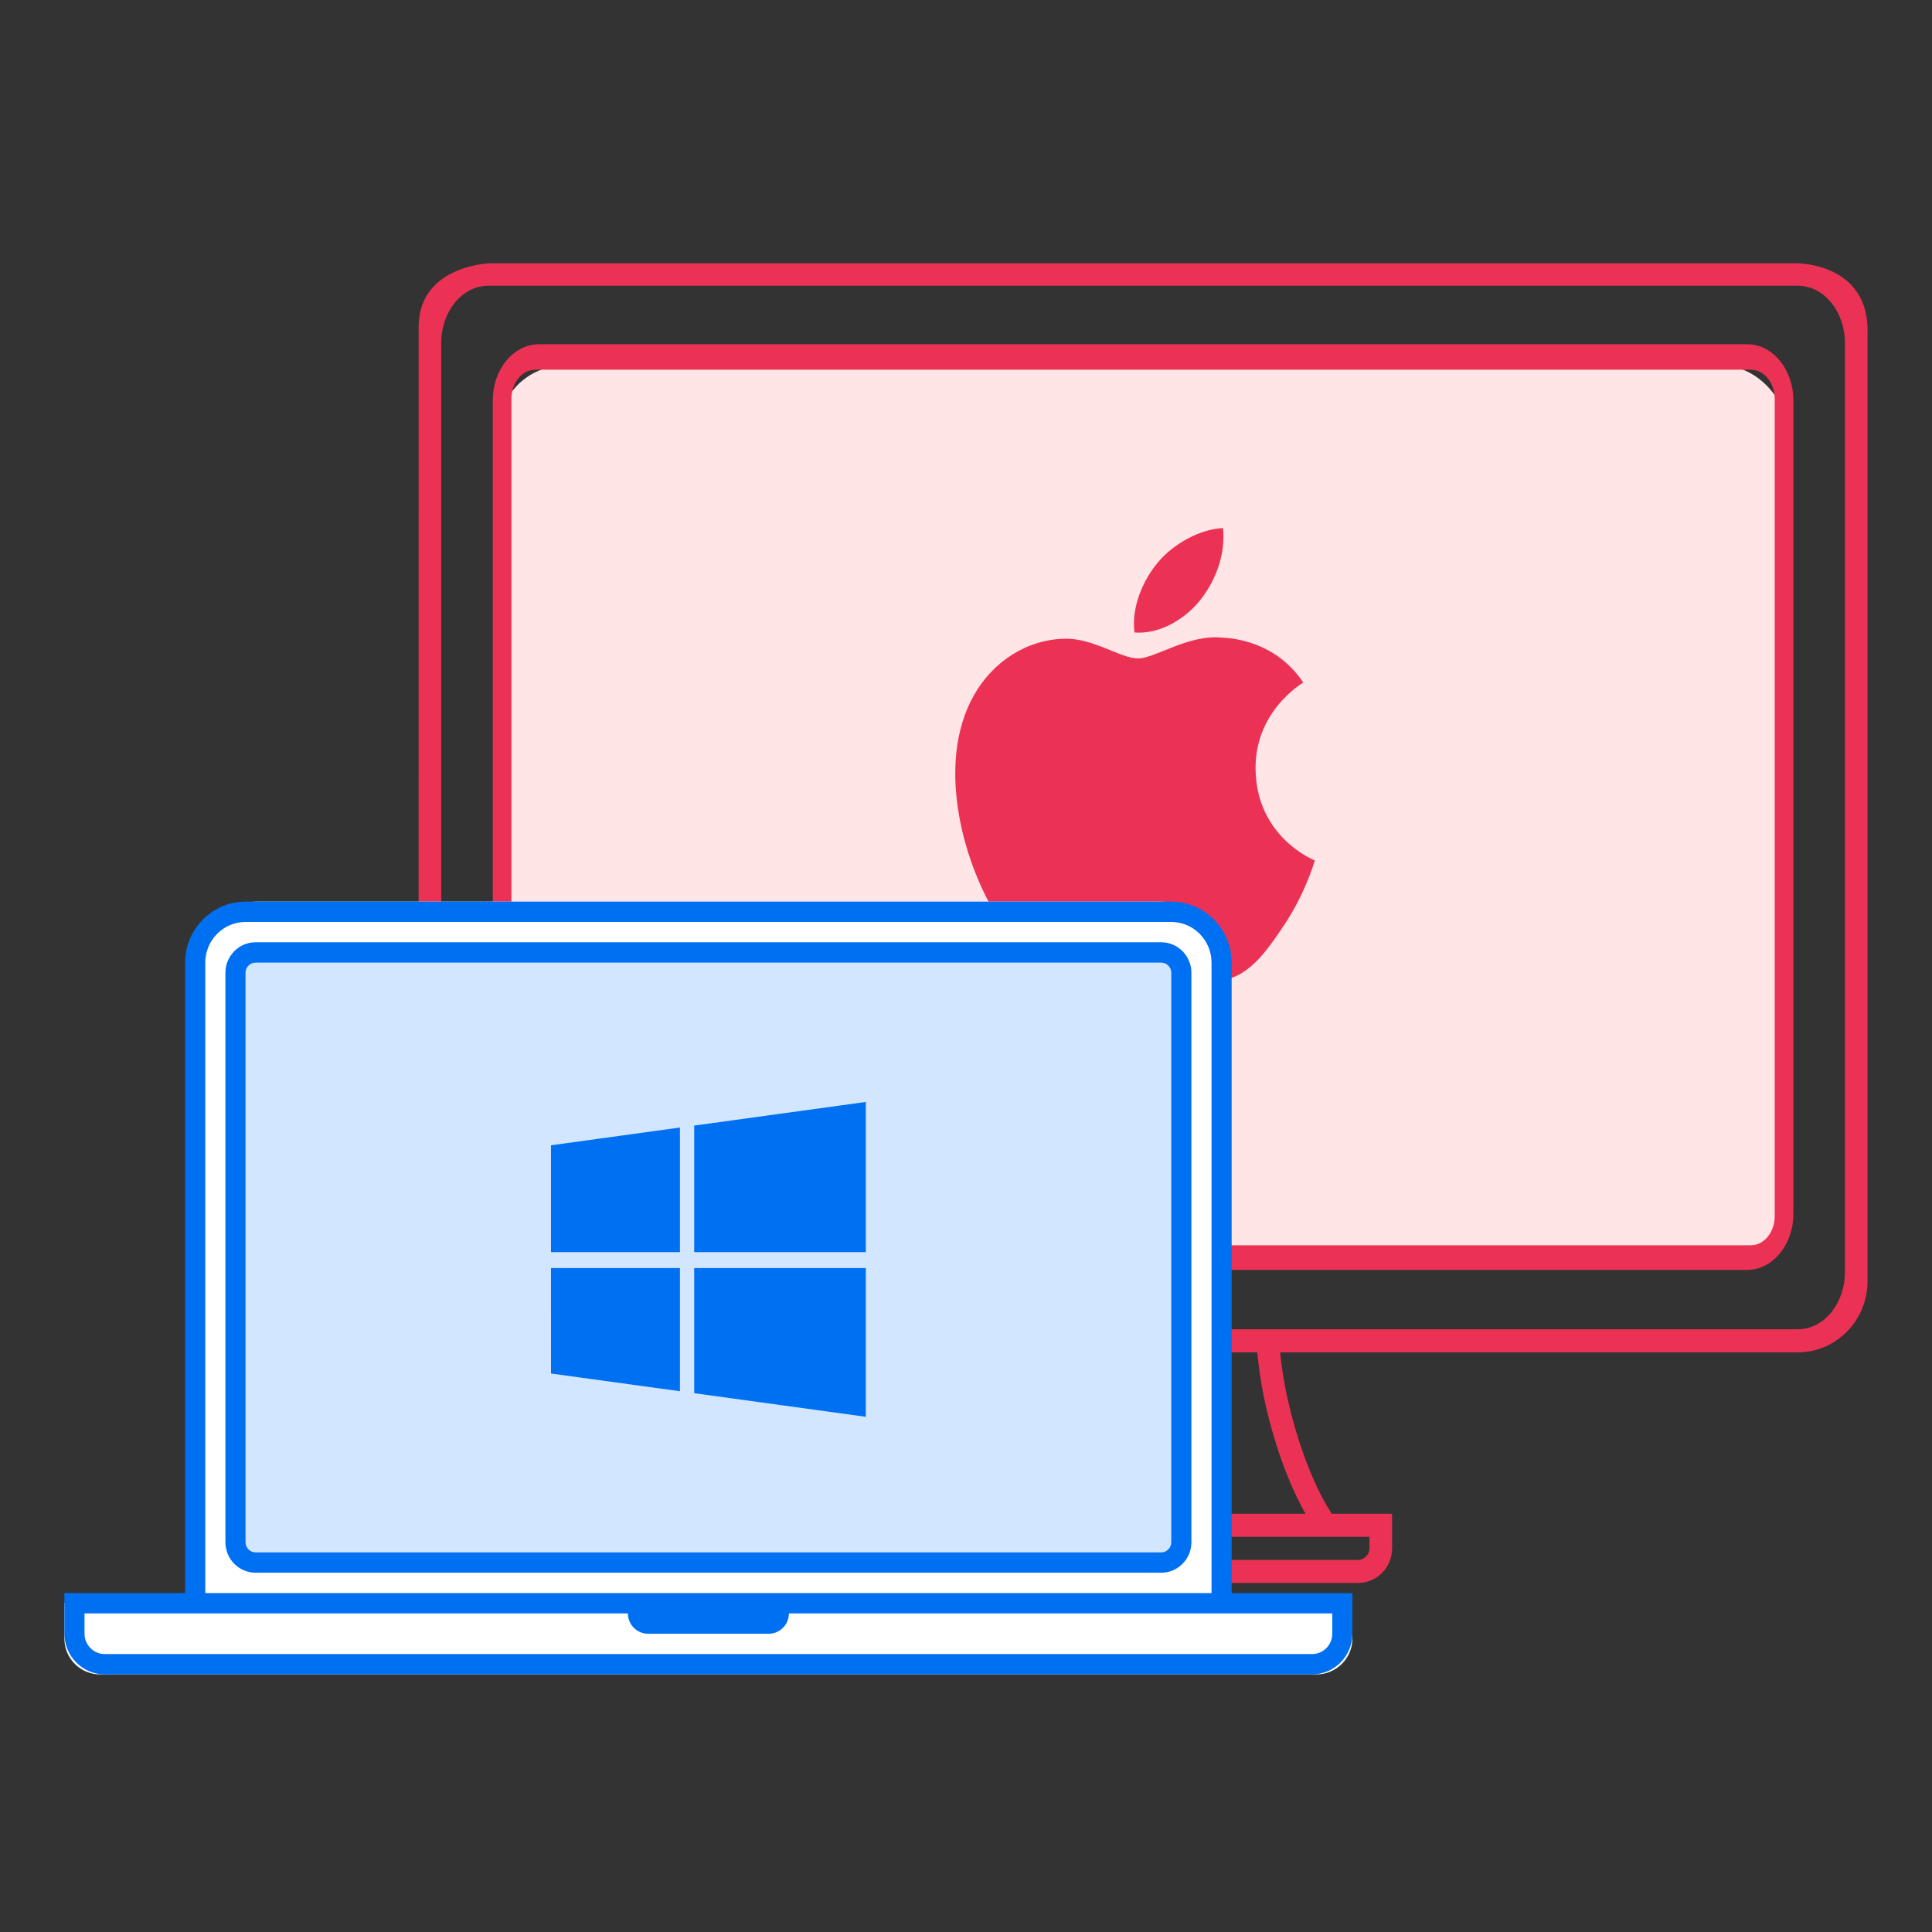 <?xml version="1.0" encoding="UTF-8" standalone="no"?>
<svg width="60px" height="60px" viewBox="0 0 60 60" version="1.1" xmlns="http://www.w3.org/2000/svg" xmlns:xlink="http://www.w3.org/1999/xlink">
    <rect x="0" y="0" width="60" height="60" fill="#333333" stroke="none"/>
    <!-- Generator: Sketch 41.2 (35397) - http://www.bohemiancoding.com/sketch -->
    <title>Desktop apps</title>
    <desc>Created with Sketch.</desc>
    <defs></defs>
    <g id="Page-1" stroke="none" stroke-width="1" fill="none" fill-rule="evenodd">
        <g id="Desktop-apps">
            <g id="desktop-img" transform="translate(2, 8)">
                <g id="Group-4" transform="translate(11, 0)">
                    <rect id="Rectangle-9" fill="#FFE5E5" x="2.5" y="3.36" width="40" height="27.72" rx="2"></rect>
                    <path d="M27.474,13.197 C26.668,11.988 25.413,11.822 24.966,11.803 C23.898,11.692 22.882,12.448 22.34,12.448 C21.8,12.448 20.963,11.819 20.077,11.836 C18.913,11.853 17.84,12.53 17.241,13.6 C16.031,15.753 16.931,18.942 18.11,20.689 C18.686,21.543 19.373,22.503 20.274,22.469 C21.143,22.434 21.471,21.893 22.521,21.893 C23.571,21.893 23.866,22.469 24.785,22.451 C25.719,22.434 26.312,21.58 26.884,20.723 C27.545,19.731 27.817,18.771 27.833,18.722 C27.813,18.712 26.011,18.004 25.993,15.876 C25.976,14.094 27.409,13.24 27.474,13.197 Z M24.98,8.4 C24.29,8.429 23.455,8.871 22.96,9.466 C22.516,9.993 22.128,10.834 22.232,11.642 C23.002,11.704 23.787,11.241 24.266,10.647 C24.745,10.051 25.068,9.225 24.98,8.4 Z" id="Oval-1" fill="#EB3254"></path>
                    <path d="M42.115,29.772 C42.115,30.269 41.782,30.674 41.371,30.674 L3.627,30.674 C3.217,30.674 2.883,30.269 2.883,29.772 L2.883,4.383 C2.883,3.886 3.217,3.482 3.627,3.482 L41.371,3.482 C41.782,3.482 42.115,3.886 42.115,4.383 L42.115,29.772 Z M41.259,2.691 L3.74,2.691 C2.947,2.691 2.304,3.471 2.304,4.434 L2.304,29.695 C2.304,30.658 2.947,31.438 3.74,31.438 L41.259,31.438 C42.052,31.438 42.695,30.658 42.695,29.695 L42.695,4.434 C42.695,3.471 42.052,2.691 41.259,2.691 L41.259,2.691 Z M44.295,31.51 C44.295,32.486 43.64,33.282 42.834,33.282 L26.718,33.282 L26.015,33.282 L18.984,33.282 L18.281,33.282 L2.164,33.282 C1.358,33.282 0.703,32.486 0.703,31.51 L0.703,2.646 C0.703,1.669 1.358,0.874 2.164,0.874 L42.834,0.874 C43.64,0.874 44.295,1.669 44.295,2.646 L44.295,31.51 Z M27.543,39.011 L17.456,39.011 C18.197,37.699 18.807,35.696 18.95,33.998 L26.048,33.998 C26.19,35.696 26.802,37.699 27.543,39.011 L27.543,39.011 Z M29.53,39.728 L29.53,40.086 C29.53,40.28 29.369,40.444 29.179,40.444 L15.82,40.444 C15.629,40.444 15.468,40.28 15.468,40.086 L15.468,39.728 L29.53,39.728 Z M2.164,0.178 C2.359,0.178 0.016,0.178 0.002,2.138 L4.54747351e-13,31.794 C4.54747351e-13,33.006 0.974,33.998 2.164,33.998 L18.243,33.998 C18.082,35.726 17.393,37.873 16.639,39.011 L14.765,39.011 L14.765,40.086 C14.765,40.677 15.24,41.16 15.82,41.16 L29.179,41.16 C29.759,41.16 30.233,40.677 30.233,40.086 L30.233,39.011 L28.36,39.011 C27.605,37.873 26.917,35.726 26.755,33.998 L42.834,33.998 C44.025,33.998 44.998,33.006 44.998,31.794 L44.998,2.387 C45.083,0.178 42.834,0.178 42.834,0.178 L2.164,0.178 Z" id="Cinema-Display" fill="#EB3254"></path>
                </g>
                <g id="Group-3" transform="translate(0, 20)">
                    <path d="M36,21.778 L36,1.992 C36,0.899 35.104,0 33.998,0 L6.002,0 C4.889,0 4,0.892 4,1.992 L4,21.778 L0,21.778 L0,22.889 C0,23.507 0.498,24 1.112,24 L38.888,24 C39.494,24 40,23.503 40,22.889 L40,21.778 L36,21.778 Z" id="Combined-Shape" fill="#FFFFFF"></path>
                    <rect id="Rectangle" fill="#D2E7FF" x="5.333" y="1.778" width="29.333" height="18.667"></rect>
                    <path d="M34.375,19.895 C34.375,20.069 34.235,20.211 34.062,20.211 L5.938,20.211 C5.765,20.211 5.625,20.069 5.625,19.895 L5.625,2.211 C5.625,2.036 5.765,1.895 5.938,1.895 L34.062,1.895 C34.235,1.895 34.375,2.036 34.375,2.211 L34.375,19.895 Z M34.062,1.263 L5.938,1.263 C5.42,1.263 5,1.688 5,2.211 L5,19.895 C5,20.418 5.42,20.842 5.938,20.842 L34.062,20.842 C34.58,20.842 35,20.418 35,19.895 L35,2.211 C35,1.688 34.58,1.263 34.062,1.263 L34.062,1.263 Z M39.375,22.737 C39.375,23.085 39.094,23.368 38.75,23.368 L1.25,23.368 C0.906,23.368 0.625,23.085 0.625,22.737 L0.625,22.105 L3.75,22.105 L17.5,22.105 C17.5,22.453 17.781,22.737 18.125,22.737 L21.875,22.737 C22.219,22.737 22.5,22.453 22.5,22.105 L36.25,22.105 L39.375,22.105 L39.375,22.737 Z M4.375,1.895 C4.375,1.198 4.936,0.632 5.625,0.632 L34.375,0.632 C35.064,0.632 35.625,1.198 35.625,1.895 L35.625,21.474 L4.375,21.474 L4.375,1.895 Z M36.25,21.474 L36.25,1.895 C36.25,0.853 35.406,0 34.375,0 L5.625,0 C4.594,0 3.75,0.853 3.75,1.895 L3.75,21.474 L0,21.474 L0,22.737 C0,23.432 0.562,24 1.25,24 L38.75,24 C39.438,24 40,23.432 40,22.737 L40,21.474 L36.25,21.474 Z" id="MacBook-Pro" fill="#0070F2"></path>
                    <path d="M19.116,7.016 L19.116,10.886 L15.111,10.886 L15.111,7.568 L19.116,7.016 Z M19.116,15.206 L15.112,14.656 L15.111,11.381 L19.116,11.381 L19.116,15.206 Z M24.889,6.222 L24.889,10.886 L19.559,10.886 L19.559,6.956 L24.889,6.222 Z M24.889,16 L19.559,15.267 L19.559,11.381 L24.889,11.381 L24.889,16 Z" id="Oval-1" fill="#0070F2"></path>
                </g>
            </g>
        </g>
    </g>
</svg>